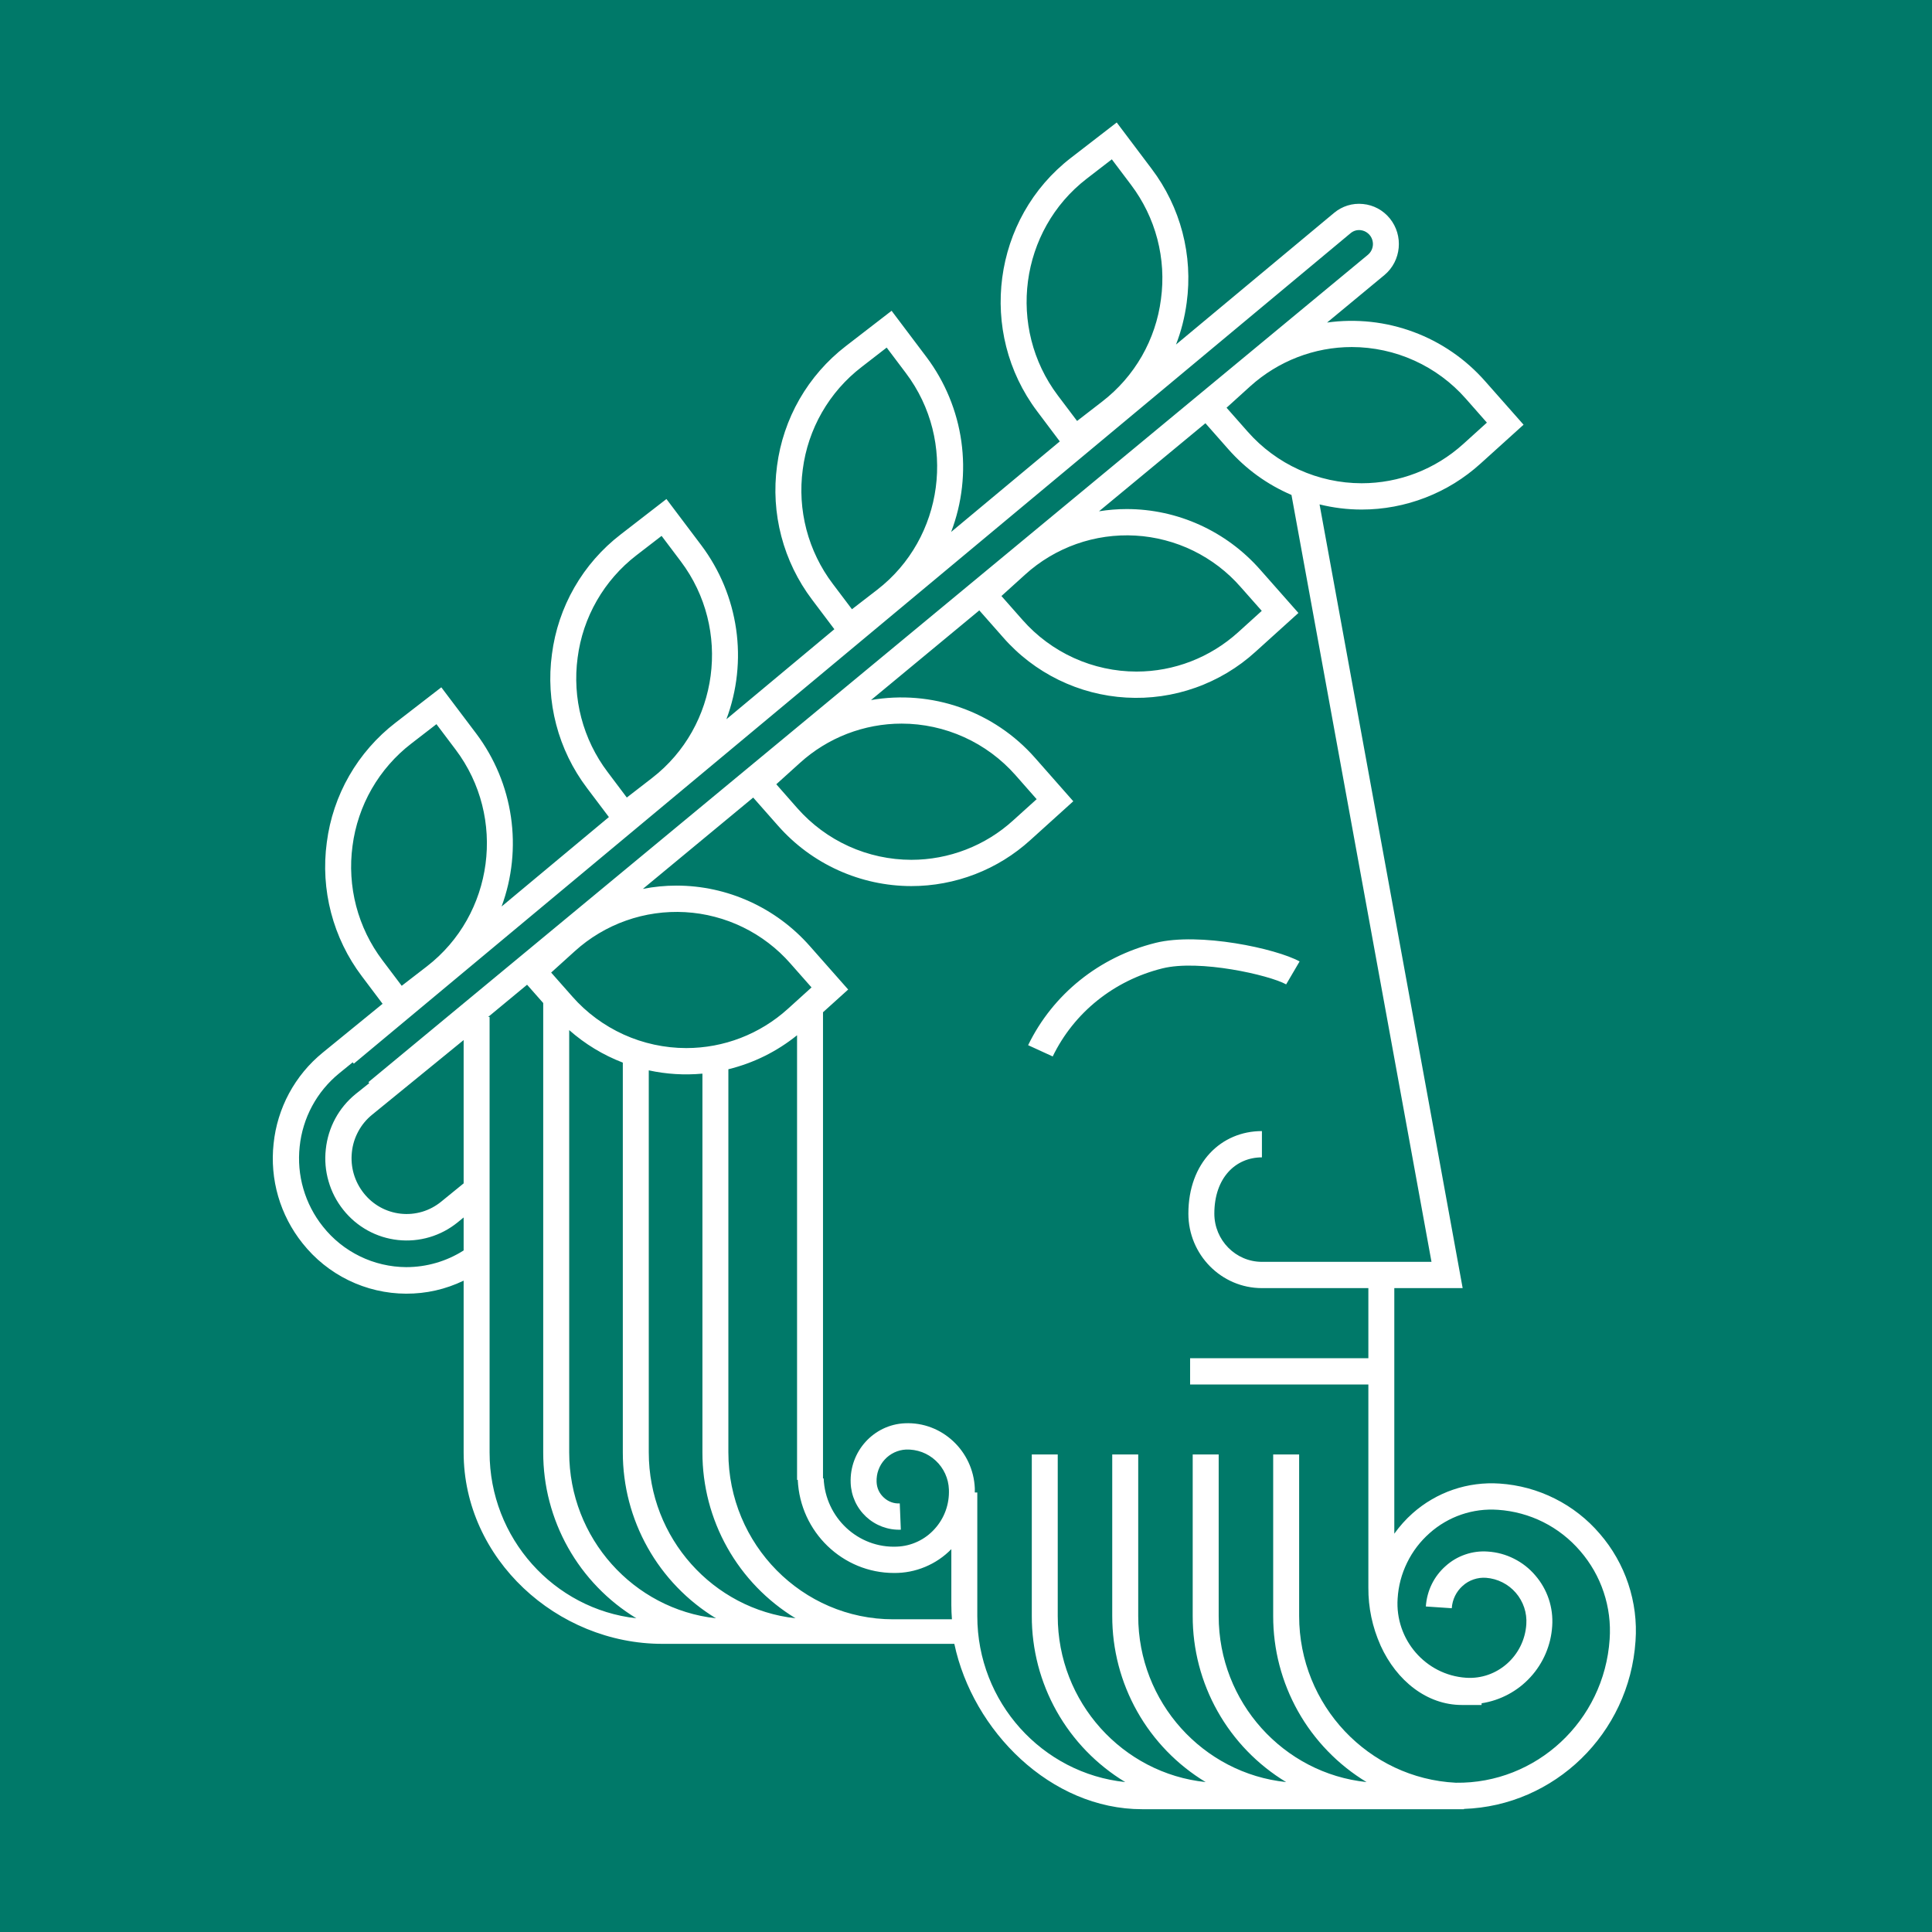 <svg xmlns="http://www.w3.org/2000/svg" xmlns:xlink="http://www.w3.org/1999/xlink" width="512" zoomAndPan="magnify" viewBox="0 0 384 384" height="512" preserveAspectRatio="xMidYMid meet" version="1.0"><defs><clipPath id="0b0c826683"><path d="M 54 24.352 L 332.434 24.352 L 332.434 359.602 L 54 359.602 Z M 54 24.352 " clip-rule="nonzero"/></clipPath></defs><rect x="-38.4" width="460.8" fill="#ffffff" y="-38.4" height="460.8" fill-opacity="1"/><rect x="-38.4" width="460.8" fill="#007969" y="-38.4" height="460.8" fill-opacity="1"/><g clip-path="url(#0b0c826683)"><path fill="#ffffff" d="M 1451.648 324.785 C 1446.199 330.285 1439.48 333.039 1431.504 333.039 C 1423.527 333.039 1416.816 330.285 1411.367 324.785 C 1405.906 319.289 1403.18 312.445 1403.18 304.258 C 1403.18 296.078 1405.906 289.238 1411.367 283.73 C 1416.816 278.23 1423.527 275.484 1431.504 275.484 C 1439.48 275.484 1446.199 278.23 1451.648 283.73 C 1457.094 289.238 1459.828 296.078 1459.828 304.258 C 1459.828 312.445 1457.094 319.289 1451.648 324.785 Z M 1442.93 291.586 C 1439.84 288.082 1436.051 286.324 1431.543 286.324 C 1427.043 286.324 1423.246 288.082 1420.164 291.586 C 1417.074 295.09 1415.527 299.328 1415.527 304.297 C 1415.527 309.27 1417.074 313.496 1420.164 316.973 C 1423.246 320.461 1427.043 322.203 1431.543 322.203 C 1436.051 322.203 1439.84 320.461 1442.93 316.973 C 1446.012 313.496 1447.559 309.27 1447.559 304.297 C 1447.559 299.328 1446.012 295.09 1442.93 291.586 Z M 1324.012 297.566 L 1324.012 332.477 L 1311.977 332.477 L 1311.977 276.762 L 1323.238 276.762 L 1349.715 312.629 L 1349.715 276.762 L 1361.754 276.762 L 1361.754 332.477 L 1349.715 332.477 Z M 1255.41 276.762 L 1267.445 276.762 L 1267.445 332.477 L 1255.41 332.477 Z M 1197.715 299.035 C 1202.836 300.34 1206.812 302.293 1209.637 304.898 C 1212.469 307.5 1213.887 311.301 1213.887 316.301 C 1213.887 321.293 1212.066 325.34 1208.445 328.449 C 1204.812 331.562 1200.043 333.117 1194.125 333.117 C 1185.594 333.117 1177.902 329.848 1171.055 323.309 L 1178.23 314.227 C 1184.047 319.488 1189.422 322.117 1194.355 322.117 C 1196.566 322.117 1198.309 321.629 1199.57 320.641 C 1200.191 320.168 1200.668 319.582 1201 318.879 C 1201.336 318.176 1201.488 317.434 1201.461 316.656 C 1201.484 315.863 1201.316 315.113 1200.961 314.406 C 1200.602 313.699 1200.102 313.117 1199.449 312.668 C 1198.113 311.688 1195.465 310.691 1191.504 309.68 C 1185.227 308.141 1180.637 306.137 1177.727 303.664 C 1174.82 301.191 1173.367 297.309 1173.367 292.027 C 1173.367 286.734 1175.211 282.656 1178.887 279.793 C 1182.562 276.918 1187.152 275.484 1192.66 275.484 C 1196.258 275.484 1199.867 276.117 1203.465 277.395 C 1206.953 278.598 1210.09 280.406 1212.879 282.816 L 1206.785 291.906 C 1202.098 288.238 1197.262 286.406 1192.281 286.406 C 1190.27 286.406 1188.688 286.898 1187.535 287.875 C 1186.957 288.359 1186.52 288.941 1186.211 289.629 C 1185.906 290.316 1185.766 291.035 1185.793 291.785 C 1185.793 293.402 1186.504 294.691 1187.914 295.652 C 1189.332 296.605 1192.602 297.734 1197.715 299.035 Z M 1119.969 320.449 L 1097.363 320.449 L 1092.34 332.477 L 1079.535 332.477 L 1102.844 276.762 L 1114.492 276.762 L 1137.797 332.477 L 1124.984 332.477 Z M 1108.703 293.336 L 1101.914 309.52 L 1115.414 309.52 Z M 1024.812 287.359 C 1022.648 287.32 1020.559 287.699 1018.547 288.492 C 1016.535 289.289 1014.754 290.438 1013.199 291.945 C 1009.98 295 1008.375 299.113 1008.375 304.297 C 1008.375 309.48 1009.891 313.641 1012.93 316.773 C 1013.633 317.527 1014.406 318.203 1015.25 318.797 C 1016.098 319.391 1016.996 319.891 1017.945 320.297 C 1018.895 320.703 1019.879 321.004 1020.891 321.203 C 1021.906 321.402 1022.93 321.496 1023.961 321.48 C 1029.879 321.48 1034.715 319.062 1038.469 314.227 L 1046.188 322.441 C 1040.066 329.562 1032.852 333.117 1024.543 333.117 C 1016.23 333.117 1009.395 330.41 1004.02 324.988 C 998.641 319.562 995.953 312.723 995.953 304.465 C 995.953 296.195 998.691 289.301 1004.168 283.777 C 1009.648 278.246 1016.352 275.484 1024.27 275.484 C 1033.117 275.484 1040.531 278.969 1046.496 285.93 L 1039.012 294.691 C 1035.207 289.805 1030.465 287.359 1024.812 287.359 Z M 865.844 276.762 L 904.734 276.762 L 904.734 287.84 L 877.887 287.84 L 877.887 299.312 L 902.039 299.312 L 902.039 309.914 L 877.887 309.914 L 877.887 321.48 L 905.586 321.48 L 905.586 332.477 L 865.844 332.477 Z M 783.582 297.566 L 783.582 332.477 L 771.543 332.477 L 771.543 276.762 L 782.809 276.762 L 809.277 312.629 L 809.277 276.762 L 821.32 276.762 L 821.32 332.477 L 809.277 332.477 Z M 714.977 276.762 L 727.016 276.762 L 727.016 332.477 L 714.977 332.477 Z M 639.887 276.762 L 651.926 276.762 L 651.926 321.402 L 674.926 321.402 L 674.926 332.477 L 639.887 332.477 Z M 557.621 297.566 L 557.621 332.477 L 545.582 332.477 L 545.582 276.762 L 556.852 276.762 L 583.32 312.629 L 583.32 276.762 L 595.359 276.762 L 595.359 332.477 L 583.32 332.477 Z M 475.824 333.039 C 467.848 333.039 461.137 330.285 455.684 324.785 C 450.227 319.289 447.5 312.445 447.5 304.258 C 447.5 296.078 450.227 289.238 455.684 283.73 C 461.137 278.23 467.848 275.484 475.824 275.484 C 483.801 275.484 490.512 278.23 495.961 283.73 C 501.414 289.238 504.148 296.078 504.148 304.258 C 504.148 312.445 501.414 319.289 495.961 324.785 C 490.512 330.285 483.801 333.039 475.824 333.039 Z M 487.242 291.586 C 484.156 288.082 480.363 286.324 475.863 286.324 C 471.355 286.324 467.566 288.082 464.484 291.586 C 461.387 295.09 459.848 299.328 459.848 304.297 C 459.848 309.27 461.387 313.496 464.484 316.973 C 467.566 320.461 471.355 322.203 475.863 322.203 C 480.363 322.203 484.156 320.461 487.242 316.973 C 490.332 313.496 491.871 309.27 491.871 304.297 C 491.871 299.328 490.332 295.09 487.242 291.586 Z M 1455.367 112.504 L 1444.566 112.504 C 1441.699 112.504 1439.531 111.117 1438.809 107.621 L 1436.289 96.488 C 1434.488 88.48 1425.848 84.289 1411.812 84.289 C 1399.199 84.289 1386.246 90.57 1386.246 103.102 C 1386.246 114.25 1394.164 118.777 1407.125 123.648 L 1429.809 132.004 C 1452.129 140.367 1473.016 153.25 1473.016 182.852 C 1473.016 225.332 1430.168 245.879 1392.367 245.879 C 1372.926 245.879 1349.527 241.703 1340.52 238.918 C 1337.637 237.875 1334.754 236.133 1334.754 232.656 L 1334.754 190.164 C 1334.754 187.031 1335.84 184.941 1339.797 184.941 L 1352.758 184.941 C 1355.641 184.941 1357.801 186.672 1358.523 189.816 L 1361.758 202.703 C 1364.285 212.453 1374.355 217.328 1392.004 217.328 C 1410.008 217.328 1421.527 207.578 1421.527 194.691 C 1421.527 182.5 1412.527 176.586 1399.562 171.707 L 1377.238 163.355 C 1353.84 154.641 1335.84 142.102 1335.84 114.25 C 1335.84 74.891 1375.441 56.785 1410.73 56.785 C 1429.086 56.785 1444.93 59.57 1455.734 63.059 C 1458.609 64.098 1461.125 65.141 1461.125 69.32 L 1461.125 107.281 C 1461.125 110.414 1459.324 112.504 1455.367 112.504 Z M 1278.59 245.879 C 1259.879 245.879 1245.473 239.961 1244.391 220.117 L 1243.676 220.117 C 1229.27 234.738 1208.031 245.879 1184.258 245.879 C 1155.102 245.879 1124.141 228.473 1124.141 190.508 L 1124.141 98.926 C 1124.141 94.043 1122.34 88.125 1116.582 87.082 L 1103.617 84.984 C 1100.02 84.289 1098.941 82.207 1098.941 79.766 L 1098.941 69.676 C 1098.941 66.547 1100.742 64.793 1103.977 64.445 L 1169.867 58.875 C 1172.75 58.52 1175.984 60.609 1175.984 63.402 L 1175.984 173.098 C 1175.984 198.527 1191.469 209.668 1209.469 209.668 C 1227.832 209.668 1242.59 197.133 1242.59 177.633 L 1242.59 98.926 C 1242.59 94.043 1240.797 88.125 1235.027 87.082 L 1222.074 84.984 C 1218.469 84.289 1217.395 82.207 1217.395 79.766 L 1217.395 69.676 C 1217.395 66.547 1219.191 64.793 1222.422 64.445 L 1288.312 58.875 C 1291.195 58.52 1294.43 60.609 1294.43 63.402 L 1294.43 204.098 C 1294.43 211.059 1297.312 215.238 1303.434 215.238 C 1305.242 215.238 1308.84 214.883 1311.355 214.188 C 1314.238 213.488 1316.039 214.543 1316.398 217.676 L 1318.559 235.082 C 1318.918 238.918 1317.477 239.961 1315.316 240.66 C 1309.91 242.746 1292.277 245.879 1278.59 245.879 Z M 1045.652 132.004 C 1067.973 140.367 1088.852 153.25 1088.852 182.852 C 1088.852 225.332 1046.012 245.879 1008.207 245.879 C 988.762 245.879 965.363 241.703 956.363 238.918 C 953.488 237.875 950.598 236.133 950.598 232.656 L 950.598 190.164 C 950.598 187.031 951.68 184.941 955.648 184.941 L 968.602 184.941 C 971.484 184.941 973.645 186.672 974.363 189.816 L 977.609 202.703 C 980.121 212.453 990.207 217.328 1007.848 217.328 C 1025.852 217.328 1037.367 207.578 1037.367 194.691 C 1037.367 182.5 1028.363 176.586 1015.406 171.707 L 993.09 163.355 C 969.691 154.641 951.68 142.102 951.68 114.25 C 951.68 74.891 991.285 56.785 1026.574 56.785 C 1044.93 56.785 1060.77 59.57 1071.57 63.059 C 1074.453 64.098 1076.973 65.141 1076.973 69.32 L 1076.973 107.281 C 1076.973 110.414 1075.168 112.504 1071.211 112.504 L 1060.41 112.504 C 1057.535 112.504 1055.375 111.117 1054.652 107.621 L 1052.133 96.488 C 1050.332 88.48 1041.688 84.289 1027.648 84.289 C 1015.051 84.289 1002.082 90.57 1002.082 103.102 C 1002.082 114.25 1010.008 118.777 1022.973 123.648 Z M 849.789 167.406 C 845.086 167.129 842.223 165.254 840.418 162.324 C 837.551 156.781 835.719 150.613 835.531 144.801 C 835.789 141.34 838.312 140.508 843.371 139.586 C 861.547 137.125 877.16 128.387 877.16 108.324 C 877.16 93.695 865.273 82.555 850.879 82.555 C 827.129 82.555 815.641 106.789 813.949 127.098 C 811.48 146.738 811.547 171.082 819.484 185.602 C 821.129 188.605 823.086 191.105 825.242 193.219 C 835.809 204.949 853.277 211.406 868.879 211.406 C 889.043 211.406 900.918 205.836 910.281 201.312 C 913.879 199.562 917.121 201.652 917.844 204.445 L 922.523 226.035 C 923.242 228.82 921.809 231.605 919.281 233 C 902.719 242.398 879.68 246.926 860.594 246.926 C 793.988 246.926 760.152 208.617 760.152 151.16 C 760.152 97.184 802.637 55.734 857.352 55.734 C 891.922 55.734 927.199 74.547 927.199 111.805 C 927.199 149.891 884.902 165.91 849.789 167.406 Z M 731.176 104.141 C 727.645 103.707 724.102 103.477 720.543 103.445 C 702.547 103.445 687.055 114.941 687.055 132.695 L 687.055 208.973 C 687.055 215.934 689.941 219.422 693.184 219.762 L 714.777 222.547 C 718.027 222.902 719.465 225.332 719.465 227.785 L 719.465 237.176 C 719.465 240.309 717.66 242.043 714.422 242.043 L 615.059 242.043 C 611.812 242.043 610.016 240.309 610.016 237.176 L 610.016 227.785 C 610.016 225.332 611.453 223.246 614.695 222.547 L 629.094 219.762 C 632.336 219.059 635.215 215.934 635.215 208.973 L 635.215 98.926 C 635.215 94.043 633.414 87.777 627.656 87.082 L 611.094 84.637 C 607.5 83.949 606.41 81.859 606.41 79.414 L 606.41 69.676 C 606.41 66.547 608.215 64.793 611.453 64.445 L 673.746 58.875 C 677.703 58.52 679.141 61.312 679.504 64.793 L 683.102 93.355 L 684.539 93.355 C 697.145 73.156 714.055 57.129 738.191 57.129 C 740.832 57.129 743.73 57.301 746.508 57.676 L 746.539 57.633 C 765.438 60.203 771.242 66.168 773.105 69.758 C 775.633 74.637 764.613 78.965 751.57 105.766 C 748.352 112.375 743.652 105.598 731.176 104.141 Z M 531.527 246.926 C 472.125 246.926 435.035 209.668 435.035 153.602 C 435.035 99.273 478.242 56.785 536.57 56.785 C 560.324 56.785 575.094 60.27 578.691 61.66 C 581.207 62.703 583.367 65.141 583.367 67.934 L 583.367 112.855 C 583.367 115.992 581.566 117.73 578.332 117.73 L 564.289 117.73 C 561.762 117.73 559.605 116.332 558.883 113.199 L 556.004 99.273 C 554.203 90.215 547.723 86.391 535.125 86.391 C 509.203 86.391 491.562 106.926 491.562 145.234 C 491.562 178.328 503.801 212.098 542.32 212.098 C 555.648 212.098 569.691 205.836 576.527 202.008 C 579.77 200.262 583.727 200.609 584.812 204.793 L 590.207 225.688 C 591.289 229.176 589.848 231.258 587.688 232.656 C 579.055 238.223 555.281 246.926 531.527 246.926 Z M 280.754 300.789 C 281.926 299.746 283.191 298.824 284.551 298.035 C 285.906 297.242 287.328 296.59 288.816 296.082 C 290.305 295.574 291.824 295.219 293.383 295.016 C 294.941 294.812 296.504 294.762 298.074 294.871 C 299.98 295 301.855 295.312 303.699 295.812 C 305.543 296.316 307.32 296.996 309.027 297.852 C 310.738 298.707 312.344 299.723 313.848 300.902 C 315.355 302.078 316.727 303.395 317.969 304.848 C 319.23 306.301 320.336 307.867 321.289 309.543 C 322.242 311.215 323.023 312.965 323.633 314.793 C 324.242 316.621 324.668 318.488 324.914 320.398 C 325.156 322.309 325.211 324.227 325.074 326.148 C 323.844 344.637 308.891 358.93 290.973 359.535 L 290.973 359.594 L 227.004 359.594 C 208.828 359.594 193.348 344.043 189.68 326.727 L 131.629 326.727 C 110.715 326.727 92.152 309.844 92.152 288.684 L 92.152 254.539 C 88.535 256.277 84.719 257.141 80.707 257.129 C 78.723 257.121 76.766 256.891 74.836 256.441 C 72.906 255.992 71.047 255.332 69.266 254.461 C 67.484 253.594 65.82 252.535 64.277 251.293 C 62.734 250.051 61.348 248.648 60.117 247.094 C 59.016 245.715 58.059 244.238 57.246 242.672 C 56.434 241.102 55.777 239.473 55.285 237.773 C 54.793 236.078 54.473 234.352 54.32 232.59 C 54.168 230.832 54.188 229.074 54.379 227.32 C 54.559 225.566 54.906 223.844 55.426 222.16 C 55.945 220.473 56.621 218.852 57.457 217.301 C 58.297 215.75 59.277 214.293 60.398 212.934 C 61.523 211.574 62.77 210.336 64.137 209.223 L 76.043 199.512 L 71.918 194.031 C 70.496 192.152 69.27 190.148 68.242 188.027 C 67.215 185.906 66.402 183.703 65.805 181.422 C 65.207 179.141 64.836 176.82 64.691 174.469 C 64.551 172.113 64.637 169.77 64.953 167.434 C 65.254 165.098 65.777 162.816 66.527 160.586 C 67.277 158.355 68.238 156.219 69.41 154.18 C 70.582 152.137 71.945 150.23 73.492 148.461 C 75.039 146.688 76.746 145.082 78.609 143.648 L 87.715 136.609 L 94.672 145.828 C 95.578 147.035 96.406 148.297 97.152 149.605 C 97.902 150.918 98.566 152.27 99.148 153.664 C 99.727 155.059 100.219 156.48 100.621 157.938 C 101.023 159.391 101.332 160.867 101.551 162.359 C 101.77 163.855 101.895 165.355 101.926 166.867 C 101.957 168.375 101.895 169.879 101.738 171.383 C 101.582 172.883 101.332 174.371 100.992 175.84 C 100.648 177.312 100.219 178.754 99.695 180.172 L 121.023 162.398 L 116.66 156.613 C 115.238 154.73 114.012 152.73 112.984 150.609 C 111.953 148.484 111.141 146.285 110.547 144.004 C 109.949 141.719 109.578 139.402 109.438 137.051 C 109.297 134.695 109.383 132.348 109.703 130.012 C 110.004 127.68 110.527 125.398 111.277 123.168 C 112.027 120.938 112.988 118.801 114.16 116.762 C 115.332 114.719 116.691 112.812 118.238 111.043 C 119.789 109.27 121.492 107.664 123.359 106.23 L 132.461 99.184 L 139.414 108.41 C 140.324 109.625 141.156 110.891 141.906 112.211 C 142.66 113.531 143.328 114.891 143.91 116.293 C 144.488 117.695 144.98 119.129 145.383 120.594 C 145.785 122.059 146.094 123.543 146.312 125.047 C 146.527 126.551 146.648 128.059 146.676 129.578 C 146.703 131.098 146.633 132.609 146.469 134.121 C 146.309 135.629 146.051 137.125 145.699 138.602 C 145.352 140.078 144.91 141.531 144.379 142.953 L 165.836 125.062 L 161.414 119.195 C 159.988 117.312 158.766 115.312 157.734 113.191 C 156.703 111.066 155.891 108.867 155.293 106.586 C 154.695 104.305 154.324 101.984 154.18 99.633 C 154.039 97.277 154.125 94.93 154.441 92.594 C 154.746 90.262 155.27 87.977 156.023 85.75 C 156.773 83.52 157.734 81.383 158.906 79.34 C 160.078 77.301 161.438 75.395 162.984 73.621 C 164.531 71.848 166.234 70.242 168.098 68.805 L 177.211 61.77 L 184.16 70.988 C 185.078 72.211 185.914 73.484 186.668 74.812 C 187.426 76.141 188.094 77.512 188.676 78.922 C 189.258 80.332 189.75 81.777 190.152 83.25 C 190.555 84.723 190.859 86.219 191.074 87.73 C 191.285 89.242 191.402 90.762 191.426 92.289 C 191.445 93.816 191.371 95.34 191.199 96.855 C 191.027 98.375 190.762 99.875 190.402 101.359 C 190.043 102.844 189.59 104.301 189.047 105.727 L 210.641 87.734 L 206.152 81.762 C 194.277 66.012 197.273 43.402 212.848 31.379 L 221.957 24.344 L 228.902 33.562 C 230.324 35.445 231.551 37.445 232.578 39.566 C 233.609 41.688 234.422 43.891 235.02 46.172 C 235.617 48.453 235.988 50.77 236.129 53.125 C 236.27 55.477 236.184 57.82 235.863 60.16 C 235.477 63.055 234.77 65.84 233.742 68.48 L 265.133 42.332 C 266.75 40.977 268.789 40.332 270.902 40.547 C 272.996 40.746 274.895 41.766 276.234 43.41 C 279 46.812 278.531 51.855 275.176 54.66 L 263.766 64.109 C 265.207 63.91 266.656 63.797 268.113 63.773 C 269.57 63.754 271.02 63.82 272.469 63.977 C 273.918 64.133 275.352 64.379 276.766 64.715 C 278.184 65.051 279.578 65.469 280.941 65.977 C 282.309 66.484 283.637 67.07 284.93 67.742 C 286.223 68.414 287.469 69.164 288.668 69.988 C 289.867 70.812 291.012 71.707 292.102 72.676 C 293.191 73.645 294.215 74.672 295.18 75.766 L 302.82 84.414 L 294.27 92.141 C 292.664 93.598 290.941 94.895 289.098 96.035 C 287.254 97.172 285.32 98.129 283.301 98.91 C 281.281 99.691 279.203 100.281 277.074 100.68 C 274.945 101.078 272.797 101.277 270.633 101.277 C 267.781 101.277 264.988 100.922 262.273 100.254 L 285.711 228.562 L 290.715 256.023 L 277.129 256.023 L 277.129 304.832 C 278.176 303.375 279.375 302.008 280.754 300.789 Z M 189.203 321.848 C 189.129 320.902 189.09 319.957 189.086 319.012 L 189.086 307.902 C 187.586 309.434 185.848 310.609 183.867 311.434 C 181.887 312.258 179.824 312.66 177.68 312.641 C 167.508 312.641 159.02 304.504 158.562 294.129 L 158.422 294.129 L 158.422 205.766 C 154.367 209.023 149.816 211.273 144.77 212.523 L 144.77 288.684 C 144.77 306.961 159.465 321.848 177.531 321.848 Z M 161.297 196.258 L 157.098 191.5 C 156.441 190.75 155.75 190.035 155.023 189.355 C 154.293 188.676 153.535 188.031 152.742 187.43 C 151.949 186.824 151.129 186.258 150.281 185.734 C 149.434 185.211 148.562 184.734 147.668 184.297 C 146.773 183.859 145.859 183.469 144.922 183.121 C 143.988 182.777 143.039 182.477 142.074 182.227 C 141.113 181.973 140.137 181.77 139.152 181.613 C 138.168 181.461 137.18 181.355 136.184 181.297 C 135.191 181.242 134.195 181.234 133.199 181.277 C 132.203 181.316 131.215 181.41 130.227 181.551 C 129.242 181.691 128.266 181.879 127.297 182.117 C 126.328 182.355 125.375 182.641 124.438 182.973 C 123.496 183.305 122.578 183.68 121.676 184.105 C 120.773 184.527 119.895 184.996 119.039 185.508 C 118.184 186.016 117.355 186.57 116.555 187.16 C 115.754 187.754 114.984 188.387 114.246 189.055 L 109.547 193.305 L 113.746 198.062 C 115.16 199.672 116.73 201.113 118.453 202.387 C 120.176 203.66 122.012 204.738 123.965 205.625 C 125.918 206.508 127.938 207.176 130.035 207.629 C 132.129 208.082 134.246 208.309 136.391 208.312 C 143.848 208.312 151.027 205.555 156.598 200.512 Z M 139.613 288.684 L 139.613 213.395 C 136.023 213.719 132.469 213.504 128.949 212.742 L 128.949 288.684 C 128.949 305.73 141.742 319.828 158.125 321.648 C 156.715 320.789 155.367 319.848 154.078 318.816 C 152.793 317.789 151.574 316.68 150.43 315.496 C 149.281 314.309 148.219 313.055 147.234 311.734 C 146.25 310.41 145.352 309.031 144.547 307.594 C 143.738 306.156 143.027 304.672 142.41 303.141 C 141.793 301.613 141.277 300.051 140.859 298.457 C 140.445 296.859 140.133 295.246 139.922 293.609 C 139.715 291.973 139.609 290.332 139.613 288.684 Z M 142.301 321.648 C 140.895 320.789 139.543 319.848 138.258 318.816 C 136.969 317.789 135.754 316.68 134.609 315.492 C 133.461 314.309 132.398 313.055 131.414 311.73 C 130.43 310.41 129.531 309.027 128.727 307.59 C 127.918 306.152 127.207 304.672 126.59 303.141 C 125.973 301.613 125.457 300.051 125.039 298.453 C 124.621 296.859 124.309 295.246 124.102 293.609 C 123.891 291.973 123.789 290.332 123.789 288.684 L 123.789 211.203 C 119.852 209.684 116.301 207.531 113.133 204.742 L 113.133 288.684 C 113.133 305.73 125.918 319.828 142.301 321.648 Z M 97.309 202.125 L 97.309 288.684 C 97.309 305.73 110.094 319.828 126.484 321.648 C 125.074 320.789 123.727 319.848 122.438 318.82 C 121.148 317.789 119.934 316.684 118.789 315.496 C 117.641 314.312 116.574 313.055 115.59 311.734 C 114.605 310.41 113.711 309.031 112.902 307.594 C 112.094 306.156 111.383 304.672 110.766 303.145 C 110.148 301.613 109.633 300.051 109.215 298.457 C 108.797 296.859 108.484 295.246 108.277 293.609 C 108.07 291.973 107.965 290.332 107.969 288.684 L 107.969 199.359 L 104.762 195.723 L 97.027 202.125 Z M 90.566 149 L 86.746 143.934 L 81.738 147.801 C 80.145 149.027 78.688 150.398 77.367 151.914 C 76.043 153.43 74.883 155.059 73.879 156.805 C 72.879 158.547 72.059 160.371 71.418 162.277 C 70.773 164.184 70.324 166.133 70.066 168.129 C 69.797 170.125 69.719 172.129 69.844 174.145 C 69.965 176.156 70.281 178.137 70.789 180.086 C 71.301 182.039 71.996 183.918 72.875 185.734 C 73.754 187.547 74.805 189.258 76.02 190.867 L 79.844 195.934 L 84.848 192.074 C 98.152 181.789 100.719 162.469 90.566 149 Z M 135.312 111.574 L 131.496 106.512 L 126.484 110.375 C 124.891 111.602 123.434 112.977 122.109 114.492 C 120.789 116.004 119.625 117.637 118.625 119.379 C 117.621 121.125 116.801 122.949 116.156 124.855 C 115.516 126.762 115.066 128.715 114.809 130.711 C 114.539 132.707 114.465 134.711 114.586 136.723 C 114.707 138.734 115.023 140.715 115.535 142.664 C 116.047 144.617 116.742 146.496 117.621 148.309 C 118.504 150.125 119.551 151.836 120.766 153.441 L 124.582 158.516 L 129.594 154.641 C 142.895 144.363 145.461 125.047 135.312 111.574 Z M 180.059 74.16 L 176.234 69.086 L 171.234 72.957 C 169.641 74.184 168.18 75.555 166.855 77.07 C 165.531 78.59 164.371 80.219 163.367 81.965 C 162.367 83.707 161.547 85.535 160.902 87.441 C 160.262 89.348 159.812 91.301 159.555 93.297 C 159.285 95.293 159.211 97.297 159.332 99.309 C 159.457 101.32 159.773 103.301 160.281 105.25 C 160.793 107.199 161.488 109.082 162.367 110.895 C 163.246 112.711 164.293 114.422 165.508 116.027 L 169.332 121.09 L 174.34 117.227 C 187.641 106.953 190.207 87.629 180.059 74.16 Z M 224.801 36.734 L 220.984 31.668 L 215.973 35.531 C 202.672 45.809 200.105 65.129 210.254 78.605 L 214.078 83.672 L 219.082 79.805 C 220.676 78.574 222.133 77.203 223.457 75.688 C 224.781 74.172 225.941 72.539 226.945 70.797 C 227.945 69.051 228.766 67.223 229.406 65.316 C 230.047 63.41 230.496 61.457 230.75 59.461 C 231.023 57.465 231.098 55.461 230.977 53.449 C 230.855 51.438 230.539 49.457 230.031 47.508 C 229.52 45.559 228.824 43.68 227.945 41.867 C 227.062 40.055 226.016 38.344 224.801 36.734 Z M 271.902 50.625 C 272.324 50.266 272.613 49.82 272.77 49.285 C 272.926 48.754 272.922 48.223 272.762 47.691 C 272.602 47.164 272.305 46.719 271.879 46.367 C 271.453 46.012 270.965 45.805 270.41 45.742 C 269.656 45.672 268.992 45.879 268.414 46.367 L 70.32 211.414 L 70.102 211.145 L 67.41 213.336 C 66.312 214.23 65.309 215.227 64.406 216.32 C 63.5 217.41 62.715 218.582 62.039 219.832 C 61.367 221.078 60.82 222.383 60.406 223.738 C 59.988 225.094 59.707 226.477 59.562 227.887 C 59.41 229.297 59.395 230.711 59.516 232.125 C 59.641 233.539 59.898 234.93 60.297 236.293 C 60.691 237.656 61.215 238.969 61.871 240.23 C 62.523 241.492 63.293 242.676 64.18 243.785 C 65.168 245.035 66.285 246.16 67.527 247.16 C 68.766 248.156 70.105 249.004 71.539 249.703 C 72.969 250.402 74.461 250.934 76.016 251.293 C 77.566 251.656 79.137 251.844 80.73 251.852 C 82.754 251.852 84.734 251.574 86.68 251.008 C 88.621 250.445 90.445 249.621 92.152 248.535 L 92.152 241.98 L 90.973 242.941 C 90.559 243.277 90.133 243.59 89.691 243.883 C 89.25 244.176 88.793 244.449 88.324 244.695 C 87.855 244.945 87.375 245.168 86.883 245.367 C 86.391 245.57 85.891 245.746 85.383 245.895 C 84.875 246.047 84.359 246.172 83.836 246.27 C 83.316 246.371 82.789 246.445 82.262 246.492 C 81.734 246.539 81.203 246.559 80.672 246.555 C 80.141 246.551 79.613 246.52 79.086 246.461 C 78.559 246.406 78.035 246.32 77.516 246.211 C 76.996 246.102 76.484 245.969 75.977 245.809 C 75.473 245.648 74.973 245.461 74.488 245.254 C 74 245.043 73.523 244.809 73.059 244.555 C 72.594 244.297 72.145 244.016 71.707 243.715 C 71.27 243.414 70.848 243.094 70.445 242.75 C 70.039 242.406 69.652 242.043 69.285 241.66 C 68.914 241.281 68.566 240.883 68.234 240.465 C 66.883 238.77 65.906 236.883 65.305 234.797 C 64.699 232.715 64.516 230.598 64.754 228.441 C 65.211 224.094 67.32 220.188 70.68 217.449 L 73.395 215.281 L 73.227 215.082 Z M 92.152 235.203 L 92.152 206.719 L 73.957 221.562 C 72.82 222.488 71.902 223.594 71.207 224.887 C 70.512 226.176 70.086 227.551 69.938 229.008 C 69.621 231.953 70.469 234.844 72.297 237.152 C 72.742 237.719 73.242 238.238 73.789 238.703 C 74.34 239.172 74.93 239.582 75.562 239.934 C 76.191 240.285 76.852 240.566 77.539 240.785 C 78.227 241.004 78.93 241.152 79.648 241.23 C 80.363 241.309 81.082 241.316 81.801 241.25 C 82.52 241.184 83.227 241.047 83.918 240.844 C 84.609 240.637 85.273 240.363 85.91 240.023 C 86.547 239.684 87.145 239.285 87.703 238.828 Z M 154.293 155.879 L 158.484 160.645 C 159.902 162.25 161.473 163.691 163.195 164.969 C 164.918 166.242 166.754 167.32 168.707 168.207 C 170.66 169.09 172.684 169.758 174.777 170.211 C 176.875 170.664 178.992 170.891 181.137 170.895 C 182.988 170.895 184.824 170.723 186.645 170.383 C 188.465 170.043 190.238 169.539 191.969 168.871 C 193.695 168.203 195.348 167.387 196.922 166.414 C 198.5 165.441 199.973 164.332 201.344 163.086 L 206.043 158.844 L 201.848 154.078 C 200.43 152.473 198.859 151.027 197.137 149.754 C 195.414 148.48 193.578 147.398 191.625 146.516 C 189.672 145.633 187.648 144.961 185.555 144.508 C 183.457 144.055 181.34 143.824 179.195 143.824 C 177.344 143.824 175.508 143.996 173.688 144.336 C 171.867 144.676 170.094 145.18 168.363 145.848 C 166.637 146.516 164.984 147.336 163.41 148.309 C 161.832 149.281 160.359 150.391 158.988 151.637 Z M 199.043 118.465 L 203.238 123.219 C 204.656 124.828 206.223 126.27 207.945 127.543 C 209.668 128.82 211.504 129.902 213.457 130.785 C 215.41 131.672 217.434 132.34 219.527 132.793 C 221.621 133.25 223.742 133.477 225.883 133.48 C 233.344 133.48 240.52 130.703 246.09 125.668 L 250.785 121.414 L 246.586 116.668 C 245.93 115.918 245.238 115.203 244.512 114.52 C 243.785 113.84 243.023 113.195 242.234 112.59 C 241.441 111.984 240.621 111.422 239.773 110.898 C 238.926 110.371 238.055 109.891 237.16 109.453 C 236.266 109.016 235.352 108.625 234.414 108.277 C 233.48 107.934 232.531 107.633 231.566 107.383 C 230.605 107.129 229.629 106.926 228.645 106.77 C 227.66 106.613 226.672 106.508 225.676 106.453 C 224.68 106.395 223.688 106.387 222.691 106.43 C 221.695 106.473 220.703 106.562 219.715 106.703 C 218.73 106.844 217.754 107.031 216.785 107.27 C 215.816 107.508 214.863 107.793 213.926 108.125 C 212.984 108.457 212.062 108.836 211.164 109.262 C 210.262 109.684 209.383 110.152 208.527 110.664 C 207.672 111.176 206.844 111.727 206.043 112.32 C 205.242 112.914 204.473 113.547 203.734 114.219 Z M 270.633 96.051 C 278.086 96.051 285.27 93.285 290.832 88.25 L 295.531 84 L 291.336 79.234 C 289.918 77.625 288.352 76.184 286.629 74.91 C 284.906 73.633 283.07 72.555 281.117 71.672 C 279.164 70.785 277.141 70.117 275.047 69.664 C 272.953 69.211 270.832 68.98 268.691 68.977 C 261.23 68.977 254.055 71.758 248.484 76.785 L 243.789 81.039 L 247.988 85.797 C 249.402 87.406 250.973 88.848 252.695 90.121 C 254.418 91.398 256.254 92.477 258.207 93.359 C 260.156 94.242 262.18 94.91 264.277 95.367 C 266.371 95.82 268.488 96.047 270.633 96.051 Z M 271.973 269.953 L 271.973 256.023 L 250.816 256.023 C 242.758 256.023 236.199 249.383 236.199 241.219 C 236.199 231.059 242.758 224.812 250.816 224.812 L 250.816 230.035 C 245.602 230.035 241.359 234.074 241.359 241.219 C 241.359 246.5 245.602 250.801 250.816 250.801 L 284.52 250.801 L 280.637 229.504 L 256.691 98.375 C 251.828 96.281 247.645 93.25 244.137 89.281 L 239.586 84.121 L 218.438 101.621 C 220.25 101.336 222.086 101.18 223.941 101.18 C 234.047 101.18 243.707 105.559 250.438 113.188 L 258.07 121.832 L 249.52 129.562 C 248.66 130.344 247.758 131.086 246.824 131.781 C 245.887 132.473 244.918 133.121 243.918 133.719 C 242.918 134.316 241.891 134.863 240.836 135.359 C 239.777 135.855 238.703 136.301 237.602 136.688 C 236.504 137.078 235.387 137.41 234.258 137.691 C 233.125 137.969 231.98 138.191 230.828 138.355 C 229.672 138.52 228.512 138.625 227.348 138.676 C 226.184 138.723 225.02 138.715 223.855 138.648 C 222.691 138.582 221.531 138.457 220.383 138.277 C 219.23 138.094 218.09 137.855 216.961 137.562 C 215.836 137.27 214.723 136.918 213.629 136.512 C 212.539 136.105 211.469 135.648 210.418 135.137 C 209.371 134.625 208.352 134.062 207.359 133.449 C 206.367 132.836 205.41 132.176 204.484 131.469 C 203.559 130.758 202.668 130.008 201.82 129.211 C 200.969 128.414 200.156 127.578 199.391 126.699 L 194.645 121.32 L 173.121 139.141 C 174.605 138.883 176.098 138.723 177.602 138.656 C 179.105 138.59 180.605 138.617 182.105 138.742 C 183.605 138.867 185.09 139.09 186.562 139.402 C 188.035 139.719 189.48 140.125 190.898 140.625 C 192.32 141.125 193.703 141.711 195.047 142.387 C 196.391 143.062 197.688 143.82 198.934 144.664 C 200.184 145.504 201.371 146.422 202.5 147.414 C 203.633 148.41 204.695 149.469 205.691 150.598 L 213.324 159.258 L 204.781 166.98 C 203.176 168.438 201.453 169.734 199.609 170.875 C 197.766 172.012 195.832 172.973 193.809 173.754 C 191.789 174.535 189.711 175.121 187.582 175.52 C 185.453 175.918 183.305 176.117 181.137 176.117 C 178.629 176.113 176.152 175.844 173.699 175.316 C 171.25 174.785 168.883 174 166.602 172.969 C 164.316 171.934 162.168 170.672 160.152 169.184 C 158.137 167.691 156.301 166.004 154.645 164.125 L 149.703 158.523 L 127.781 176.672 C 129.984 176.238 132.211 176.023 134.453 176.02 C 144.559 176.02 154.219 180.398 160.949 188.031 L 168.582 196.676 L 163.578 201.195 L 163.578 293.852 L 163.707 293.84 C 164.035 301.656 170.562 307.754 178.281 307.406 C 179.715 307.348 181.078 307.016 182.379 306.406 C 183.676 305.797 184.805 304.957 185.766 303.891 C 187.715 301.75 188.719 298.961 188.602 296.047 C 188.582 295.504 188.512 294.973 188.387 294.445 C 188.262 293.918 188.086 293.41 187.863 292.918 C 187.637 292.426 187.367 291.961 187.051 291.523 C 186.734 291.082 186.379 290.68 185.98 290.312 C 185.586 289.941 185.156 289.617 184.695 289.332 C 184.238 289.047 183.754 288.812 183.246 288.621 C 182.738 288.434 182.219 288.297 181.684 288.211 C 181.152 288.125 180.613 288.09 180.074 288.109 C 179.672 288.129 179.273 288.188 178.883 288.285 C 178.492 288.383 178.117 288.52 177.75 288.691 C 177.387 288.863 177.043 289.07 176.719 289.309 C 176.395 289.547 176.098 289.816 175.828 290.117 C 175.555 290.414 175.316 290.734 175.109 291.078 C 174.902 291.426 174.73 291.785 174.594 292.164 C 174.453 292.543 174.355 292.934 174.297 293.328 C 174.234 293.727 174.215 294.129 174.23 294.531 C 174.277 295.766 174.754 296.801 175.656 297.645 C 176.527 298.457 177.656 298.883 178.836 298.816 L 179.047 304.039 C 178.414 304.062 177.789 304.023 177.164 303.922 C 176.539 303.82 175.93 303.656 175.34 303.438 C 174.746 303.215 174.18 302.938 173.645 302.605 C 173.105 302.273 172.605 301.891 172.141 301.461 C 171.68 301.027 171.262 300.559 170.895 300.043 C 170.523 299.531 170.207 298.988 169.945 298.414 C 169.684 297.836 169.477 297.242 169.332 296.625 C 169.188 296.012 169.102 295.387 169.078 294.758 C 168.82 288.477 173.656 283.152 179.859 282.887 C 187.191 282.551 193.445 288.387 193.754 295.828 C 193.762 296.105 193.75 296.375 193.75 296.645 L 194.246 296.645 L 194.246 321.203 C 194.246 338.344 207.152 352.484 223.648 354.199 C 222.234 353.344 220.879 352.402 219.59 351.371 C 218.297 350.344 217.074 349.238 215.926 348.051 C 214.777 346.863 213.707 345.609 212.719 344.285 C 211.734 342.961 210.832 341.582 210.023 340.141 C 209.215 338.703 208.5 337.215 207.879 335.684 C 207.262 334.152 206.742 332.59 206.324 330.992 C 205.91 329.395 205.594 327.773 205.387 326.137 C 205.176 324.5 205.074 322.855 205.078 321.203 L 205.078 289.082 L 210.234 289.082 L 210.234 321.203 C 210.234 338.344 223.145 352.484 239.629 354.199 C 238.219 353.344 236.867 352.402 235.574 351.371 C 234.281 350.344 233.062 349.234 231.914 348.051 C 230.766 346.863 229.695 345.609 228.707 344.285 C 227.719 342.961 226.82 341.578 226.012 340.141 C 225.203 338.699 224.488 337.215 223.871 335.684 C 223.25 334.152 222.734 332.59 222.316 330.992 C 221.898 329.391 221.586 327.773 221.375 326.137 C 221.168 324.5 221.066 322.855 221.066 321.203 L 221.066 289.082 L 226.23 289.082 L 226.23 321.203 C 226.23 338.344 239.133 352.484 255.629 354.199 C 254.215 353.344 252.863 352.402 251.57 351.371 C 250.277 350.344 249.059 349.234 247.91 348.051 C 246.758 346.863 245.691 345.609 244.703 344.285 C 243.715 342.961 242.816 341.578 242.008 340.141 C 241.195 338.699 240.48 337.215 239.863 335.684 C 239.242 334.152 238.727 332.59 238.309 330.992 C 237.891 329.395 237.578 327.773 237.367 326.137 C 237.16 324.5 237.055 322.855 237.059 321.203 L 237.059 289.082 L 242.223 289.082 L 242.223 321.203 C 242.223 338.344 255.125 352.484 271.613 354.199 C 270.199 353.344 268.848 352.402 267.555 351.371 C 266.266 350.344 265.043 349.234 263.895 348.047 C 262.746 346.863 261.68 345.605 260.691 344.285 C 259.703 342.961 258.805 341.578 257.996 340.141 C 257.188 338.699 256.473 337.215 255.855 335.684 C 255.234 334.152 254.719 332.586 254.301 330.988 C 253.883 329.391 253.57 327.773 253.363 326.137 C 253.156 324.5 253.051 322.852 253.055 321.203 L 253.055 289.082 L 258.215 289.082 L 258.215 321.203 C 258.215 338.945 272.043 353.477 289.363 354.332 C 305.301 354.559 318.848 342.086 319.93 325.801 C 320.039 324.219 319.996 322.645 319.797 321.074 C 319.598 319.504 319.246 317.965 318.746 316.465 C 318.246 314.961 317.602 313.523 316.82 312.148 C 316.035 310.773 315.125 309.484 314.09 308.289 C 313.066 307.094 311.938 306.012 310.699 305.043 C 309.465 304.074 308.141 303.238 306.738 302.531 C 305.332 301.828 303.871 301.27 302.352 300.859 C 300.836 300.449 299.293 300.191 297.727 300.086 C 296.496 300 295.27 300.035 294.047 300.191 C 292.824 300.352 291.629 300.629 290.465 301.027 C 289.297 301.426 288.184 301.934 287.121 302.559 C 286.055 303.18 285.062 303.902 284.145 304.723 C 282.266 306.383 280.773 308.34 279.672 310.594 C 278.57 312.848 277.941 315.223 277.789 317.727 C 277.246 325.855 283.34 332.918 291.367 333.465 C 297.559 333.898 302.949 329.125 303.367 322.852 C 303.406 322.285 303.391 321.723 303.32 321.16 C 303.25 320.598 303.125 320.047 302.945 319.508 C 302.766 318.973 302.535 318.457 302.254 317.965 C 301.977 317.469 301.648 317.008 301.281 316.582 C 300.91 316.152 300.5 315.762 300.055 315.414 C 299.605 315.062 299.129 314.762 298.625 314.508 C 298.117 314.25 297.59 314.047 297.047 313.895 C 296.5 313.742 295.941 313.645 295.379 313.602 C 294.527 313.539 293.699 313.648 292.891 313.922 C 292.086 314.195 291.363 314.617 290.73 315.188 C 289.434 316.336 288.664 317.922 288.551 319.648 L 283.398 319.301 C 283.609 316.172 285.004 313.316 287.332 311.262 C 288.477 310.23 289.777 309.469 291.234 308.969 C 292.691 308.469 294.191 308.273 295.727 308.387 C 297.551 308.508 299.281 308.977 300.914 309.801 C 302.547 310.621 303.961 311.727 305.145 313.117 C 307.562 315.91 308.762 319.5 308.512 323.199 C 308.453 324.137 308.312 325.062 308.098 325.977 C 307.879 326.887 307.586 327.777 307.219 328.641 C 306.852 329.504 306.414 330.328 305.906 331.117 C 305.398 331.906 304.828 332.648 304.191 333.34 C 303.559 334.031 302.871 334.668 302.133 335.242 C 301.391 335.816 300.605 336.328 299.777 336.77 C 298.949 337.211 298.094 337.582 297.203 337.879 C 296.312 338.176 295.402 338.395 294.477 338.539 L 294.477 338.879 L 290.562 338.879 C 283.648 338.879 277.609 334.117 274.402 327.07 L 274.383 327.016 C 272.758 323.363 271.953 319.539 271.973 315.543 L 271.973 275.184 L 236.543 275.184 L 236.543 269.953 Z M 209.234 209.977 L 204.348 207.738 C 209.262 197.605 218.496 190.191 229.664 187.406 C 238.387 185.234 253.66 188.539 258.305 191.094 L 255.633 195.652 C 252.262 193.789 238.367 190.641 231.012 192.48 C 221.402 194.883 213.465 201.246 209.234 209.977 Z M 209.234 209.977 " fill-opacity="1" fill-rule="evenodd"/></g></svg>